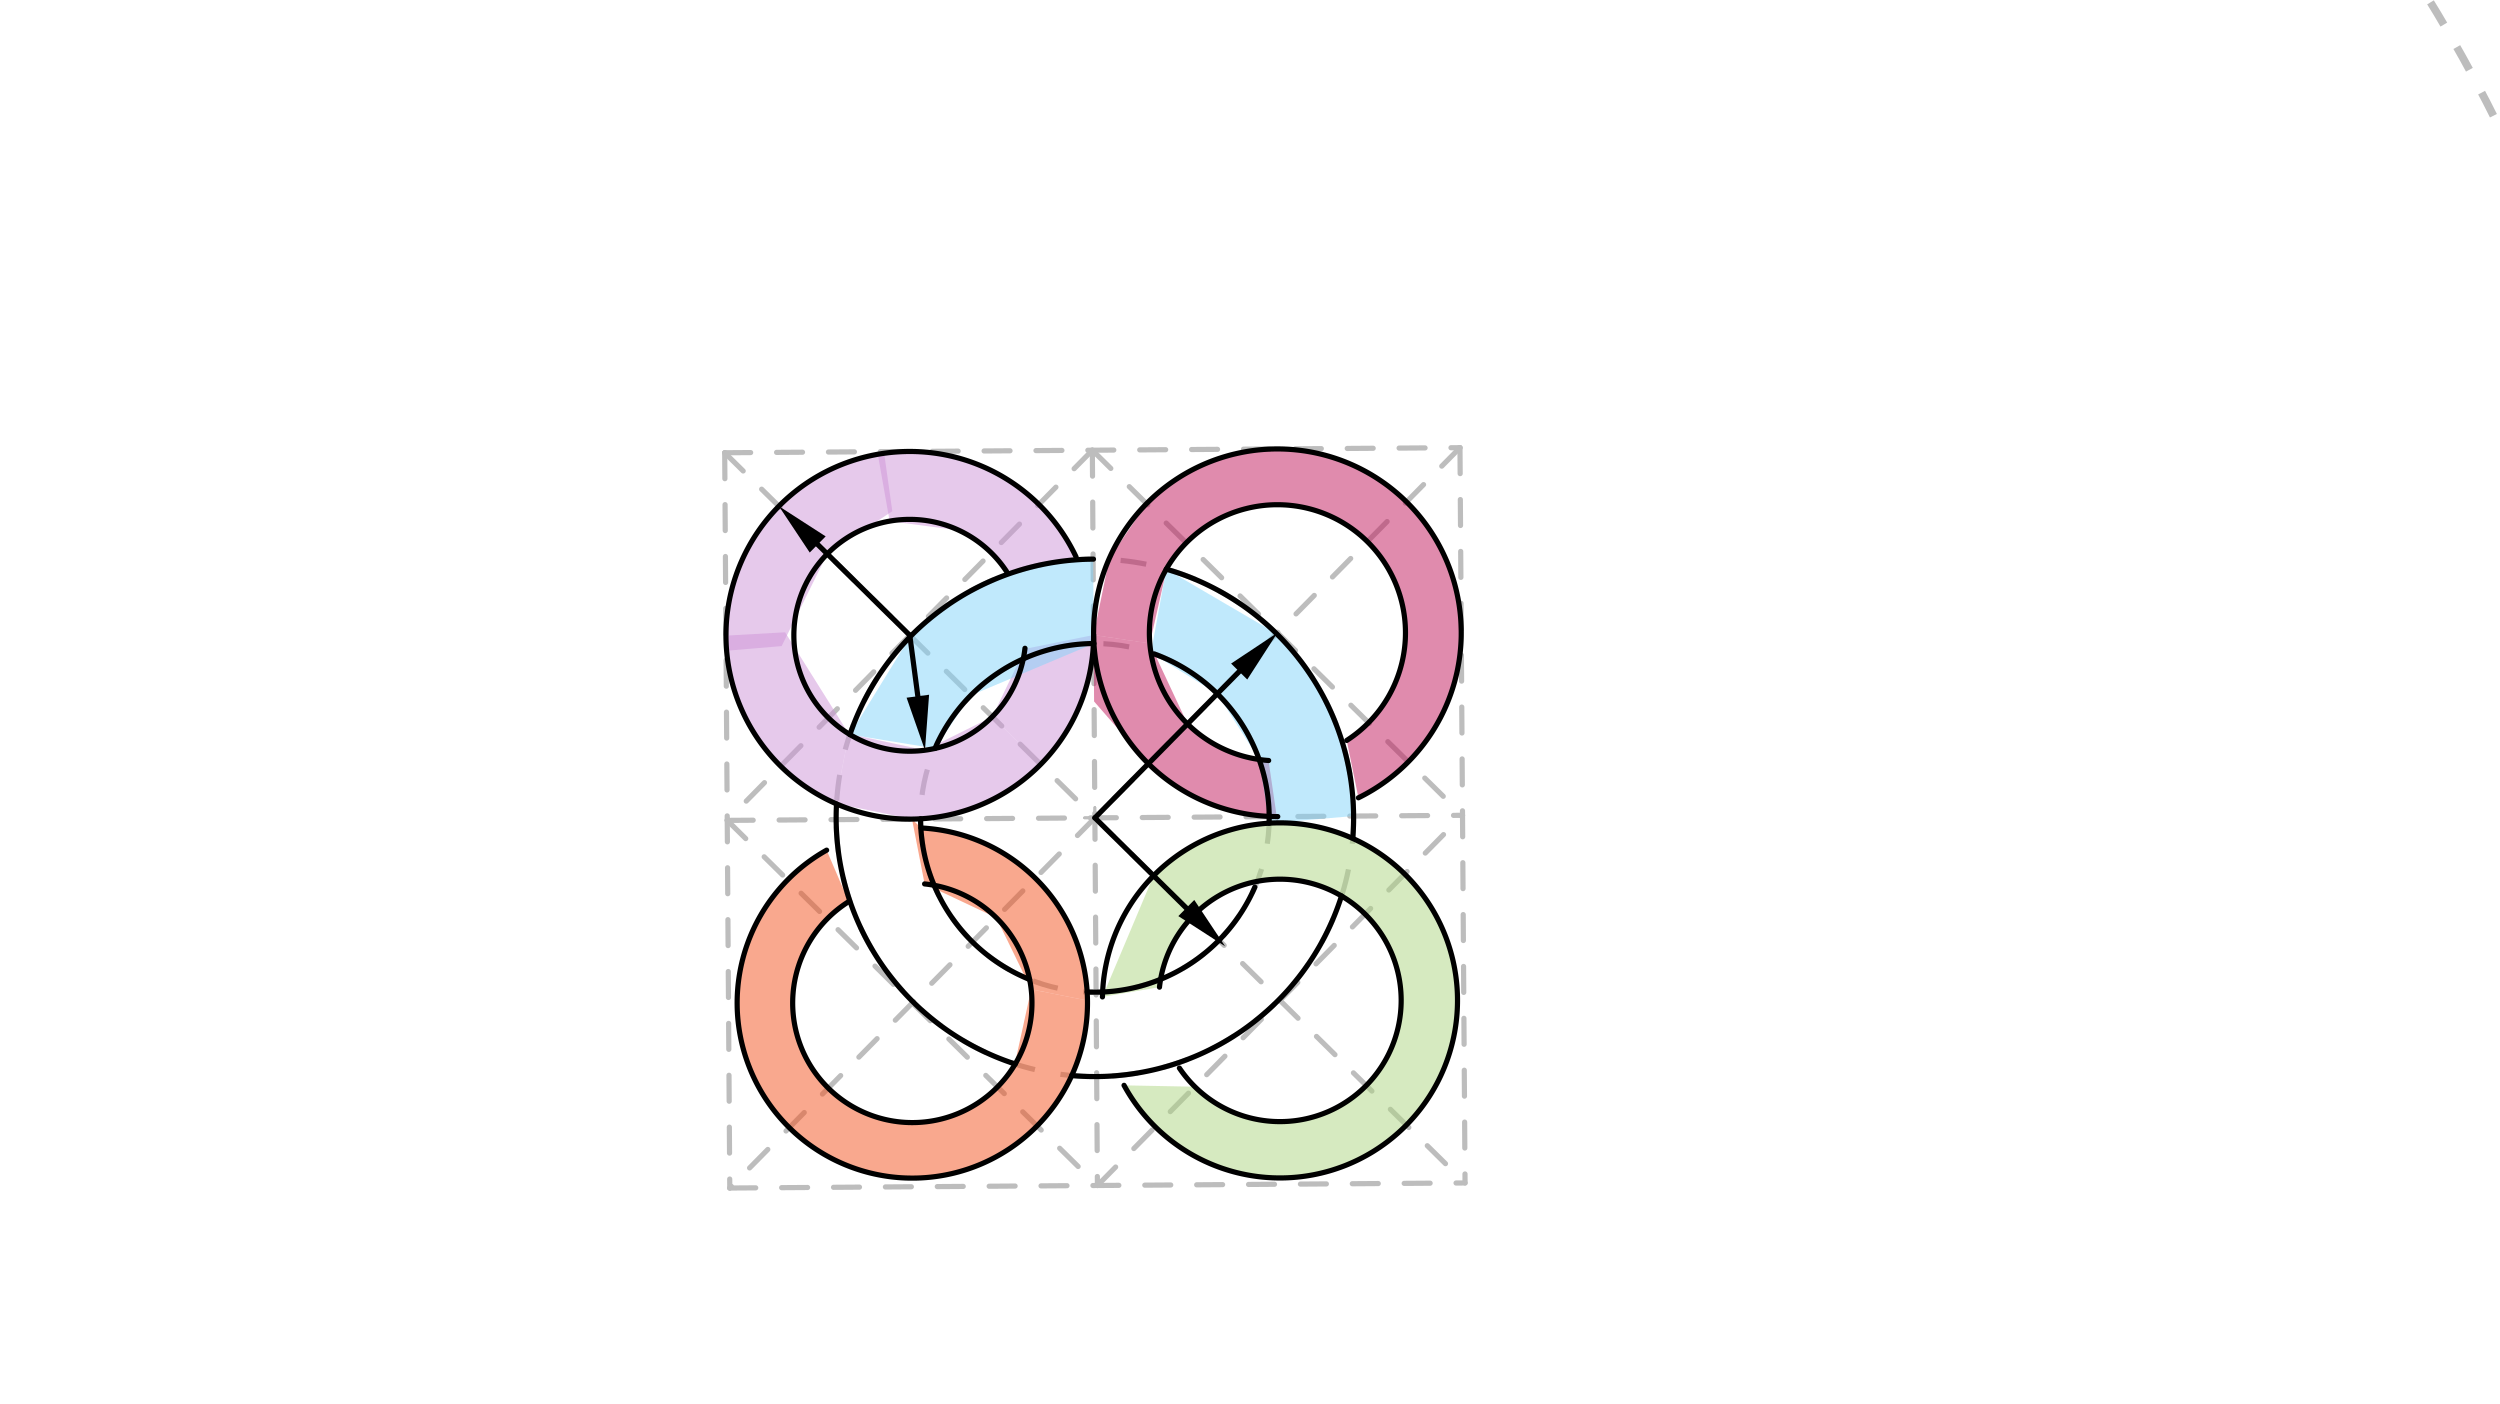 <svg xmlns="http://www.w3.org/2000/svg" class="svg--816" height="100%" preserveAspectRatio="xMidYMid meet" viewBox="0 0 963.78 541.417" width="100%"><defs><marker id="marker-arrow" markerHeight="16" markerUnits="userSpaceOnUse" markerWidth="24" orient="auto-start-reverse" refX="24" refY="4" viewBox="0 0 24 8"><path d="M 0 0 L 24 4 L 0 8 z" stroke="inherit"></path></marker></defs><g class="aux-layer--949"><g class="element--733"><line stroke="#BDBDBD" stroke-dasharray="10" stroke-linecap="round" stroke-width="2" x1="279.382" x2="562.84" y1="174.54" y2="172.585"></line></g><g class="element--733"><line stroke="#BDBDBD" stroke-dasharray="10" stroke-linecap="round" stroke-width="2" x1="279.382" x2="281.337" y1="174.54" y2="457.998"></line></g><g class="element--733"><line stroke="#BDBDBD" stroke-dasharray="10" stroke-linecap="round" stroke-width="2" x1="562.84" x2="564.795" y1="172.585" y2="456.043"></line></g><g class="element--733"><line stroke="#BDBDBD" stroke-dasharray="10" stroke-linecap="round" stroke-width="2" x1="281.337" x2="564.795" y1="457.998" y2="456.043"></line></g><g class="element--733"><line stroke="#BDBDBD" stroke-dasharray="10" stroke-linecap="round" stroke-width="2" x1="421.111" x2="423.066" y1="173.563" y2="457.021"></line></g><g class="element--733"><line stroke="#BDBDBD" stroke-dasharray="10" stroke-linecap="round" stroke-width="2" x1="280.36" x2="563.817" y1="316.269" y2="314.314"></line></g><g class="element--733"><line stroke="#BDBDBD" stroke-dasharray="10" stroke-linecap="round" stroke-width="2" x1="279.382" x2="422.088" y1="174.54" y2="315.292"></line></g><g class="element--733"><line stroke="#BDBDBD" stroke-dasharray="10" stroke-linecap="round" stroke-width="2" x1="421.111" x2="280.36" y1="173.563" y2="316.269"></line></g><g class="element--733"><line stroke="#BDBDBD" stroke-dasharray="10" stroke-linecap="round" stroke-width="2" x1="421.111" x2="562.995" y1="173.563" y2="313.503"></line></g><g class="element--733"><line stroke="#BDBDBD" stroke-dasharray="10" stroke-linecap="round" stroke-width="2" x1="562.84" x2="281.337" y1="172.585" y2="457.998"></line></g><g class="element--733"><line stroke="#BDBDBD" stroke-dasharray="10" stroke-linecap="round" stroke-width="2" x1="280.36" x2="423.066" y1="316.269" y2="457.021"></line></g><g class="element--733"><line stroke="#BDBDBD" stroke-dasharray="10" stroke-linecap="round" stroke-width="2" x1="422.088" x2="557.252" y1="315.292" y2="448.603"></line></g><g class="element--733"><line stroke="#BDBDBD" stroke-dasharray="10" stroke-linecap="round" stroke-width="2" x1="423.066" x2="563.817" y1="457.021" y2="314.314"></line></g><g class="element--733"><g class="center--a87"><line x1="418.088" y1="315.292" x2="426.088" y2="315.292" stroke="#BDBDBD" stroke-width="1" stroke-linecap="round"></line><line x1="422.088" y1="311.292" x2="422.088" y2="319.292" stroke="#BDBDBD" stroke-width="1" stroke-linecap="round"></line><circle class="hit--87b" cx="422.088" cy="315.292" r="4" stroke="none" fill="transparent"></circle></g><circle cx="422.088" cy="315.292" fill="none" r="603.309" stroke="#BDBDBD" stroke-dasharray="10" stroke-width="3"></circle></g><g class="element--733"><g class="center--a87"><line x1="418.088" y1="315.292" x2="426.088" y2="315.292" stroke="#BDBDBD" stroke-width="1" stroke-linecap="round"></line><line x1="422.088" y1="311.292" x2="422.088" y2="319.292" stroke="#BDBDBD" stroke-width="1" stroke-linecap="round"></line><circle class="hit--87b" cx="422.088" cy="315.292" r="4" stroke="none" fill="transparent"></circle></g><circle cx="422.088" cy="315.292" fill="none" r="67.205" stroke="#BDBDBD" stroke-dasharray="10" stroke-width="2"></circle></g><g class="element--733"><g class="center--a87"><line x1="418.088" y1="315.292" x2="426.088" y2="315.292" stroke="#BDBDBD" stroke-width="1" stroke-linecap="round"></line><line x1="422.088" y1="311.292" x2="422.088" y2="319.292" stroke="#BDBDBD" stroke-width="1" stroke-linecap="round"></line><circle class="hit--87b" cx="422.088" cy="315.292" r="4" stroke="none" fill="transparent"></circle></g><circle cx="422.088" cy="315.292" fill="none" r="99.741" stroke="#BDBDBD" stroke-dasharray="10" stroke-width="2"></circle></g></g><g class="main-layer--75a"><g class="element--733"><g fill="#CE93D8" opacity="0.5"><path d="M 300.28 195.152 L 318.919 213.536 L 344.004 197.083 L 340.859 174.74 L 340.859 174.74 A 70.867 70.867 0 0 0 300.28 195.152 Z" stroke="none"></path></g></g><g class="element--733"><g fill="#CE93D8" opacity="0.5"><path d="M 300.28 195.152 L 318.919 213.536 L 301.337 249.083 L 280.119 250.872 L 280.119 250.872 A 70.867 70.867 0 0 1 300.28 195.152 Z" stroke="none"></path></g></g><g class="element--733"><g fill="#CE93D8" opacity="0.5"><path d="M 279.868 245.036 L 302.67 243.749 L 327.238 282.927 L 322.024 309.707 L 322.024 309.707 L 322.024 309.707 A 70.867 70.867 0 0 1 279.868 245.036 Z" stroke="none"></path></g></g><g class="element--733"><g fill="#CE93D8" opacity="0.5"><path d="M 322.024 309.707 L 327.238 282.927 L 356.586 289.219 L 382.551 276.296 L 401.19 294.68 L 401.19 294.68 L 401.19 294.68 A 70.867 70.867 0 0 1 351.59 315.778 L 322.024 309.707 Z" stroke="none"></path></g></g><g class="element--733"><g fill="#CE93D8" opacity="0.5"><path d="M 382.551 276.296 L 401.19 294.68 L 401.19 294.68 L 401.19 294.68 A 70.867 70.867 0 0 0 421.602 244.793 L 395.115 250.155 L 382.551 276.296 Z" stroke="none"></path></g></g><g class="element--733"><g fill="#CE93D8" opacity="0.5"><path d="M 388.006 220.261 L 414.839 214.702 L 414.839 214.702 L 414.839 214.702 A 70.867 70.867 0 0 0 338.405 175.13 L 342.96 200.91 L 342.96 200.91 A 44.688 44.688 0 0 1 369.712 204.458 L 342.96 200.91 A 44.688 44.688 0 0 1 388.006 220.261 Z" stroke="none"></path></g></g><g class="element--733"><g fill="#F4511E" opacity="0.5"><path d="M 356.453 340.763 L 351.59 315.778 L 355.087 319.198 L 355.087 319.198 A 67.532 67.532 0 0 1 419.238 385.735 L 397.537 381.379 L 384.103 353.805 L 356.453 340.763 Z" stroke="none"></path></g></g><g class="element--733"><g fill="#F4511E" opacity="0.5"><path d="M 327.182 347.582 L 318.67 327.749 L 303.633 339.223 L 303.633 339.223 L 303.633 339.223 A 67.532 67.532 0 1 0 419.238 385.735 L 397.537 381.379 L 391.125 410.609 L 391.125 410.609 L 391.125 410.609 A 46.126 46.126 0 1 1 327.182 347.582 Z" stroke="none"></path></g></g><g class="element--733"><g fill="#AED581" opacity="0.5"><path d="M 446.994 380.558 L 425.008 384.32 L 444.71 337.603 L 444.71 337.603 L 444.71 337.603 A 68.447 68.447 0 1 1 433.337 418.416 L 460.629 418.936 L 460.629 418.936 L 460.629 418.936 A 46.728 46.728 0 1 0 446.994 380.558 Z" stroke="none"></path></g></g><g class="element--733"><g fill="#C2185B" opacity="0.5"><path d="M 443.272 248.049 L 421.602 244.793 L 427.674 215.228 L 442.009 194.175 L 442.009 194.175 L 442.009 194.175 A 70.867 70.867 0 1 1 523.688 307.556 L 519.181 285.447 L 519.181 285.447 L 519.181 285.447 A 49.364 49.364 0 0 0 527.128 208.793 L 527.128 208.793 L 527.128 208.793 A 49.364 49.364 0 0 0 457.319 209.275 L 449.864 218.998 L 443.272 248.049 Z" stroke="none"></path></g></g><g class="element--733"><g fill="#C2185B" opacity="0.5"><path d="M 421.602 244.793 L 421.602 244.793 L 443.272 248.049 L 457.8 279.084 L 442.7 294.394 L 421.779 270.422 L 421.602 244.793 Z" stroke="none"></path></g></g><g class="element--733"><g fill="#C2185B" opacity="0.5"><path d="M 489.033 293.183 L 492.563 317.226 L 492.559 314.806 L 492.559 314.806 A 70.867 70.867 0 0 1 442.7 294.394 L 457.8 279.084 L 457.8 279.084 L 457.8 279.084 A 49.364 49.364 0 0 0 489.033 293.183 Z" stroke="none"></path></g></g><g class="element--733"><g fill="#81D4FA" opacity="0.5"><path d="M 360.439 288.537 L 327.657 283.183 L 350.815 245.519 L 350.815 245.519 L 350.815 245.519 A 99.741 99.741 0 0 1 421.401 215.553 L 421.719 248.088 L 374.241 268.099 L 360.439 288.537 Z" stroke="none"></path></g></g><g class="element--733"><g fill="#81D4FA" opacity="0.5"><path d="M 443.708 251.659 L 449.617 219.425 L 492.128 244.28 L 492.128 244.28 L 492.128 244.28 A 99.741 99.741 0 0 1 521.827 314.604 L 489.262 317.348 L 485.417 292.797 L 469.281 267.444 L 443.708 251.659 Z" stroke="none"></path></g></g><g class="element--733"><path d="M 421.602 244.793 A 70.867 70.867 0 1 1 414.839 214.702" fill="none" stroke="#000000" stroke-dasharray="none" stroke-linecap="round" stroke-width="2"></path></g><g class="element--733"><path d="M 395.141 249.924 A 44.688 44.688 0 1 1 388.006 220.261" fill="none" stroke="#000000" stroke-dasharray="none" stroke-linecap="round" stroke-width="2"></path></g><g class="element--733"><path d="M 492.587 314.806 A 70.867 70.867 0 1 1 523.688 307.556" fill="none" stroke="#000000" stroke-dasharray="none" stroke-linecap="round" stroke-width="2"></path></g><g class="element--733"><path d="M 489.075 293.186 A 49.364 49.364 0 1 1 519.181 285.447" fill="none" stroke="#000000" stroke-dasharray="none" stroke-linecap="round" stroke-width="2"></path></g><g class="element--733"><path d="M 433.337 418.416 A 68.447 68.447 0 1 0 425.008 384.32" fill="none" stroke="#000000" stroke-dasharray="none" stroke-linecap="round" stroke-width="2"></path></g><g class="element--733"><path d="M 454.67 411.749 A 46.728 46.728 0 1 0 446.994 380.558" fill="none" stroke="#000000" stroke-dasharray="none" stroke-linecap="round" stroke-width="2"></path></g><g class="element--733"><path d="M 318.67 327.749 A 67.532 67.532 0 1 0 355.087 319.198" fill="none" stroke="#000000" stroke-dasharray="none" stroke-linecap="round" stroke-width="2"></path></g><g class="element--733"><path d="M 327.182 347.582 A 46.126 46.126 0 1 0 356.453 340.763" fill="none" stroke="#000000" stroke-dasharray="none" stroke-linecap="round" stroke-width="2"></path></g><g class="element--733"><line stroke="#000000" stroke-dasharray="none" stroke-linecap="round" stroke-width="2" x1="315.232" x2="350.735" y1="209.899" y2="244.916"></line><path d="M300.28,195.152 l21,4.375 l0,-8.75 z" fill="#000000" stroke="#000000" stroke-width="0" transform="rotate(44.605, 300.28, 195.152)"></path></g><g class="element--733"><line stroke="#000000" stroke-dasharray="none" stroke-linecap="round" stroke-width="2" x1="350.735" x2="353.837" y1="244.916" y2="268.4"></line><path d="M356.586,289.219 l21,4.375 l0,-8.75 z" fill="#000000" stroke="#000000" stroke-width="0" transform="rotate(262.477, 356.586, 289.219)"></path></g><g class="element--733"><line stroke="#000000" stroke-dasharray="none" stroke-linecap="round" stroke-width="2" x1="422.088" x2="457.331" y1="315.292" y2="350.052"></line><path d="M472.283,364.798 l21,4.375 l0,-8.75 z" fill="#000000" stroke="#000000" stroke-width="0" transform="rotate(224.605, 472.283, 364.798)"></path></g><g class="element--733"><line stroke="#000000" stroke-dasharray="none" stroke-linecap="round" stroke-width="2" x1="477.718" x2="422.088" y1="258.89" y2="315.292"></line><path d="M492.464,243.939 l21,4.375 l0,-8.75 z" fill="#000000" stroke="#000000" stroke-width="0" transform="rotate(134.605, 492.464, 243.939)"></path></g><g class="element--733"><path d="M 391.379 410.187 A 99.741 99.741 0 0 1 322.488 310" fill="none" stroke="#000000" stroke-dasharray="none" stroke-linecap="round" stroke-width="2"></path></g><g class="element--733"><path d="M 396.947 377.617 A 67.205 67.205 0 0 1 354.885 315.662" fill="none" stroke="#000000" stroke-dasharray="none" stroke-linecap="round" stroke-width="2"></path></g><g class="element--733"><path d="M 327.657 283.183 A 99.741 99.741 0 0 1 421.54 215.552" fill="none" stroke="#000000" stroke-dasharray="none" stroke-linecap="round" stroke-width="2"></path></g><g class="element--733"><path d="M 360.439 288.537 A 67.205 67.205 0 0 1 421.719 248.088" fill="none" stroke="#000000" stroke-dasharray="none" stroke-linecap="round" stroke-width="2"></path></g><g class="element--733"><path d="M 413.171 414.633 A 99.741 99.741 0 0 0 517.172 345.414" fill="none" stroke="#000000" stroke-dasharray="none" stroke-linecap="round" stroke-width="2"></path></g><g class="element--733"><path d="M 419.113 382.431 A 67.205 67.205 0 0 0 483.75 342.02" fill="none" stroke="#000000" stroke-dasharray="none" stroke-linecap="round" stroke-width="2"></path></g><g class="element--733"><path d="M 449.617 219.425 A 99.741 99.741 0 0 1 521.529 323.027" fill="none" stroke="#000000" stroke-dasharray="none" stroke-linecap="round" stroke-width="2"></path></g><g class="element--733"><path d="M 489.262 317.348 A 67.205 67.205 0 0 0 444.918 252.083" fill="none" stroke="#000000" stroke-dasharray="none" stroke-linecap="round" stroke-width="2"></path></g></g><g class="snaps-layer--ac6"></g><g class="temp-layer--52d"></g></svg>